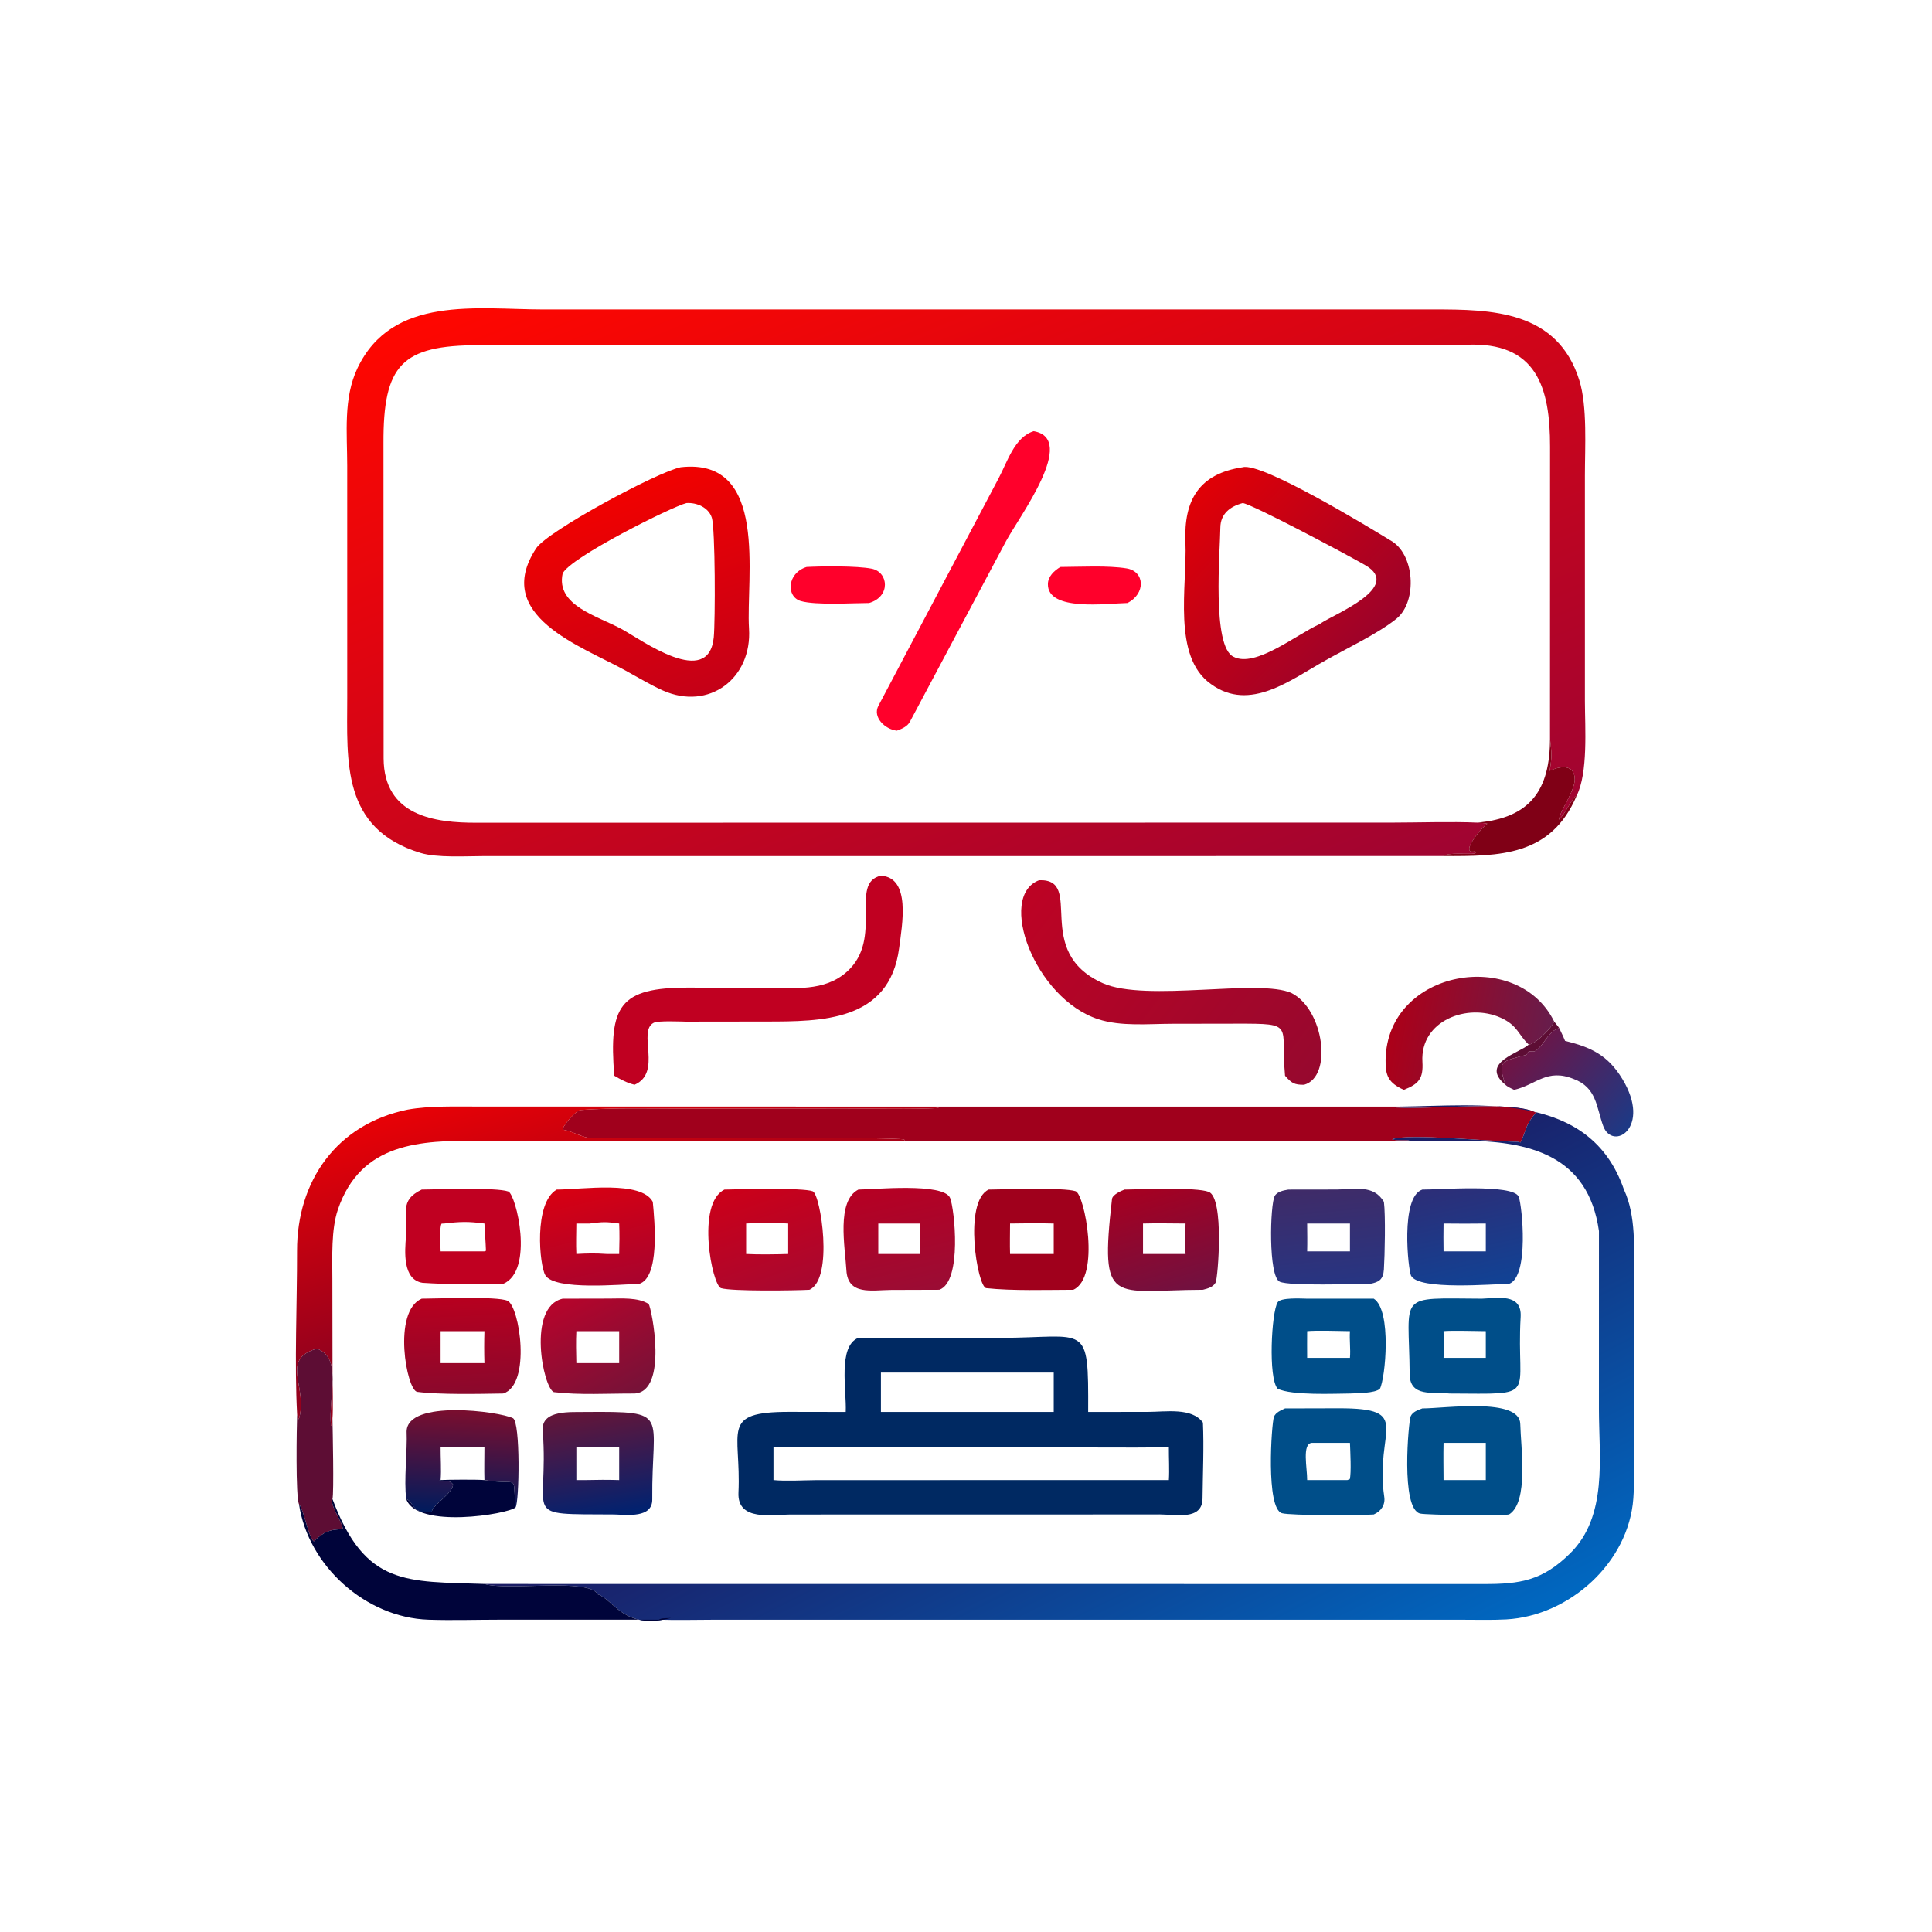 <?xml version="1.0" encoding="utf-8" ?><svg xmlns="http://www.w3.org/2000/svg" xmlns:xlink="http://www.w3.org/1999/xlink" width="1024" height="1024" viewBox="0 0 1024 1024"><defs><linearGradient id="gradient_0" gradientUnits="userSpaceOnUse" x1="210.001" y1="43.135" x2="300.609" y2="263.59"><stop offset="0" stop-color="#FF0600"/><stop offset="1" stop-color="#9F0432"/></linearGradient></defs><path fill="url(#gradient_0)" transform="scale(2 2)" d="M410.763 195.721L410.777 118.374C410.796 102.639 407.209 90.485 388.512 91.369L126.93 91.481C106.458 91.491 101.536 96.655 101.626 117.53L101.662 200.991C101.753 216.176 115.068 218.102 126.523 218.031L368.953 218.002C375.906 217.996 384.667 217.701 391.452 217.999C392.188 218.06 393.503 218.122 394.176 218.289C393.045 218.831 386.58 226.406 390.728 225.633L391.053 225.904L390.944 226.197C389.009 226.461 383.636 225.842 382.555 226.867L127.931 226.882C123.256 226.9 115.758 227.342 111.487 226.046C90.423 219.652 92.016 201.814 92.024 184.813L92.019 123.452C92.019 114.873 90.938 105.528 94.75 97.537C103.99 78.169 126.436 82.004 144.088 82.006L379.865 82.002C395.24 82.002 412.766 82.244 418.546 100.822C420.697 107.738 420.014 118.547 420.013 126.067L420.014 185.853C420.029 192.882 420.898 204.773 417.813 210.904C416.403 211.609 415.195 215.239 413.12 217.222C413.482 214.578 417.756 209.166 417.29 205.935C416.618 201.278 410.744 204.268 410.667 204.28C411.354 200.276 411.195 199.73 410.763 195.721Z"/><path fill="#FF002B" transform="scale(2 2)" d="M237.671 193.636C234.554 193.291 231.168 190.054 232.794 187.028L264.621 126.793C266.946 122.444 268.859 115.827 273.934 114.267C285.631 116.282 270.081 136.94 266.624 143.38L241.133 191.273C240.431 192.571 239.005 193.144 237.671 193.636Z"/><defs><linearGradient id="gradient_1" gradientUnits="userSpaceOnUse" x1="162.818" y1="130.113" x2="182.004" y2="185.081"><stop offset="0" stop-color="#F10100"/><stop offset="1" stop-color="#C50017"/></linearGradient></defs><path fill="url(#gradient_1)" transform="scale(2 2)" d="M165.672 177.651C154.155 171.264 130.317 163.188 142.09 145.305C145.086 140.754 174.124 125.103 180.392 123.821C203.906 121.16 197.649 153.189 198.496 166.57C199.334 179.799 187.899 188.421 175.655 182.98C172.47 181.564 168.905 179.409 165.672 177.651ZM181.938 133.313C178.205 134.196 151.126 147.69 149.109 151.975C147.269 160.527 158.363 163.199 164.879 166.781C170.049 169.607 187.788 182.621 189.153 168.911C189.571 164.707 189.576 140.014 188.628 137.15C187.732 134.445 184.591 133.136 181.938 133.313Z"/><defs><linearGradient id="gradient_2" gradientUnits="userSpaceOnUse" x1="314.493" y1="133.704" x2="358.512" y2="175.213"><stop offset="0" stop-color="#E00006"/><stop offset="1" stop-color="#9C022A"/></linearGradient></defs><path fill="url(#gradient_2)" transform="scale(2 2)" d="M351.319 174.98C342.186 180.033 331.282 188.842 320.923 181.285C310.578 174.015 314.634 155.338 314.152 143.652C313.693 132.522 317.766 125.532 329.343 123.821C334.385 122.414 363.235 139.982 368.325 143.122C374.972 146.581 375.703 159.395 370.084 163.958C365.289 167.853 356.973 171.787 351.319 174.98ZM329.343 133.313C326.027 134.193 323.442 136.14 323.405 139.816C323.343 145.951 321.11 171.374 326.9 174.048C332.656 177.075 343.598 168.132 349.751 165.367L350.102 165.129C353.698 162.709 371.7 155.58 361.909 149.834C357.695 147.361 331.949 133.648 329.343 133.313Z"/><path fill="#FF002B" transform="scale(2 2)" d="M230.313 159.803C225.973 159.812 216.231 160.432 212.232 159.286C208.311 158.163 208.52 151.902 213.749 150.251C217.882 150.03 227.047 149.932 230.994 150.703C235.486 151.582 236.116 158.11 230.313 159.803Z"/><path fill="#FF002B" transform="scale(2 2)" d="M298.767 159.803C293.331 159.913 277.596 162.107 277.702 154.793C277.731 152.744 279.335 151.269 281.002 150.251C286.202 150.23 293.563 149.812 298.554 150.627C303.484 151.432 303.618 157.405 298.767 159.803Z"/><path fill="#800016" transform="scale(2 2)" d="M410.763 195.721C411.195 199.73 411.354 200.276 410.667 204.28C410.744 204.268 416.618 201.278 417.29 205.935C417.756 209.166 413.482 214.578 413.12 217.222C415.195 215.239 416.403 211.609 417.813 210.904C411.005 226.909 397.443 226.921 382.555 226.867C383.636 225.842 389.009 226.461 390.944 226.197L391.053 225.904L390.728 225.633C386.58 226.406 393.045 218.831 394.176 218.289C393.503 218.122 392.188 218.06 391.452 217.999C405.556 216.786 410.77 209.341 410.763 195.721Z"/><path fill="#C00021" transform="scale(2 2)" d="M162.789 285.076C161.324 266.559 164.109 261.695 182.464 261.724L202.88 261.769C210.39 261.78 218.433 262.903 224.475 257.483C234.272 248.693 224.941 233.91 233.454 232.07C241.452 232.545 239.077 245.111 238.284 251.226C235.747 270.791 217.615 270.698 202.99 270.716L181.856 270.743C180.421 270.734 174.447 270.422 173.216 271.061C168.845 273.332 175.589 284.25 168.164 287.471C166.224 287.006 164.494 286.083 162.789 285.076Z"/><defs><linearGradient id="gradient_3" gradientUnits="userSpaceOnUse" x1="273.286" y1="234.543" x2="345.153" y2="289.081"><stop offset="0" stop-color="#BD0324"/><stop offset="1" stop-color="#97082E"/></linearGradient></defs><path fill="url(#gradient_3)" transform="scale(2 2)" d="M340.548 285.076C339.306 271.44 343.434 271.273 327.885 271.283L310.553 271.311C304.186 271.329 297.075 272.055 291.083 270.115C274.158 264.634 264.162 237.499 275.379 233.263C287.589 232.842 273.374 252.119 292.261 260.554C303.687 265.657 333.795 259.243 342.302 263.184C350.866 267.559 353.233 285.36 345.605 287.471C342.989 287.516 342.251 287.013 340.548 285.076Z"/><defs><linearGradient id="gradient_4" gradientUnits="userSpaceOnUse" x1="368.897" y1="270.905" x2="410.498" y2="278.426"><stop offset="0" stop-color="#AC0019"/><stop offset="1" stop-color="#661D4C"/></linearGradient></defs><path fill="url(#gradient_4)" transform="scale(2 2)" d="M411.873 270.727C411.279 272.298 406.898 276.75 405.125 276.82C402.285 274.137 402.229 271.769 397.738 269.724C388.991 265.742 376.305 270.406 376.956 281.416C377.213 285.769 376.031 287.262 372.022 288.817C367.969 286.961 367.11 285.13 367.194 280.817C367.664 256.812 402.226 251.044 411.873 270.727Z"/><path fill="#5D0D34" transform="scale(2 2)" d="M405.125 276.82C406.898 276.75 411.279 272.298 411.873 270.727C412.282 271.247 412.805 271.878 413.185 272.402C413.324 272.331 411.729 273.155 411.899 273.042C410.032 274.278 409.059 276.805 407.26 278.264C405.947 279.329 405.121 277.73 404.599 279.515C397.927 281.308 396.776 280.972 398.948 287.471C391.89 281.635 402.984 278.952 405.125 276.82Z"/><defs><linearGradient id="gradient_5" gradientUnits="userSpaceOnUse" x1="403.167" y1="276.349" x2="430.518" y2="299.652"><stop offset="0" stop-color="#711343"/><stop offset="1" stop-color="#1D3985"/></linearGradient></defs><path fill="url(#gradient_5)" transform="scale(2 2)" d="M398.948 287.471C396.776 280.972 397.927 281.308 404.599 279.515C405.121 277.73 405.947 279.329 407.26 278.264C409.059 276.805 410.032 274.278 411.899 273.042C411.729 273.155 413.324 272.331 413.185 272.402C413.681 273.471 414.33 274.771 414.753 275.846C421.591 277.497 426.099 279.616 429.932 285.929C437.817 298.917 427.357 305.18 424.862 298.395C423.058 293.489 423.178 288.2 417.025 285.934C409.896 283.047 407.049 287.532 401.244 288.817C400.54 288.464 399.46 288.001 398.948 287.471Z"/><path fill="#A0001C" transform="scale(2 2)" d="M244.935 293.255L370.897 293.255C370.179 293.364 370.349 293.207 369.898 293.573L369.731 293.476L370.091 293.503C379.103 294.096 400.729 291.601 407.042 294.832C403.959 298.571 404.676 299.232 402.944 302.759L402.344 302.576L402.374 302.583C394.881 302.519 373.434 300.323 368.935 301.891C369.806 302.422 372.989 301.949 373.52 302.299C371.311 302.55 363.108 302.304 360.251 302.296L239.688 302.299L239.651 301.998C238.112 301.185 163.526 301.714 156.849 301.63C154.495 301.6 151.763 299.776 149.189 299.365L149.159 299.002C149.803 297.699 152.553 294.25 153.953 294.152C162.849 293.527 171.836 293.775 180.747 293.795L223.823 293.754C231.499 293.752 241.39 294.017 248.855 293.643C248.027 293.353 245.91 293.311 244.935 293.255Z"/><defs><linearGradient id="gradient_6" gradientUnits="userSpaceOnUse" x1="267.896" y1="344.122" x2="329.573" y2="467.003"><stop offset="0" stop-color="#1D185F"/><stop offset="1" stop-color="#0068C1"/></linearGradient></defs><path fill="url(#gradient_6)" transform="scale(2 2)" d="M370.897 293.255C392.4 293.04 421.306 289.059 430.359 315.25C433.609 322.211 433.028 331.01 433.024 338.579L433.023 383.008C433.029 387.613 433.177 392.546 432.848 397.104C431.625 414.084 415.929 428.237 399.174 429.16C395.495 429.362 391.55 429.254 387.845 429.251L189.359 429.246C184.692 429.251 179.219 429.396 174.599 429.236C175.132 428.779 176.931 428.843 177.827 428.784C165.226 432.05 162.737 423.911 158.381 422.495C156.029 418.083 134.531 421.681 128.381 419.764L393.213 419.785C402.936 419.812 408.791 418.85 416.086 411.67C426.127 401.786 423.732 386.256 423.73 373.315L423.737 326.239C420.897 306.096 405.215 302.315 387.441 302.297L373.52 302.299C372.989 301.949 369.806 302.422 368.935 301.891C373.434 300.323 394.881 302.519 402.374 302.583L402.344 302.576L402.944 302.759C404.676 299.232 403.959 298.571 407.042 294.832C400.729 291.601 379.103 294.096 370.091 293.503L369.731 293.476L369.898 293.573C370.349 293.207 370.179 293.364 370.897 293.255Z"/><defs><linearGradient id="gradient_7" gradientUnits="userSpaceOnUse" x1="109.436" y1="293.955" x2="125.001" y2="348.87"><stop offset="0" stop-color="#E70106"/><stop offset="1" stop-color="#95011D"/></linearGradient></defs><path fill="url(#gradient_7)" transform="scale(2 2)" d="M78.743 374.895C78.008 361.37 78.751 345.318 78.723 331.496C78.685 313.045 89.168 297.919 108.013 294.063C113.763 293.018 121.118 293.247 127.065 293.248L244.935 293.255C245.91 293.311 248.027 293.353 248.855 293.643C241.39 294.017 231.499 293.752 223.823 293.754L180.747 293.795C171.836 293.775 162.849 293.527 153.953 294.152C152.553 294.25 149.803 297.699 149.159 299.002L149.189 299.365C151.763 299.776 154.495 301.6 156.849 301.63C163.526 301.714 238.112 301.185 239.651 301.998L239.688 302.299C209.688 302.636 178.985 302.302 148.908 302.306L126.798 302.29C111.57 302.275 95.663 302.632 89.546 320.545C87.742 325.828 88.073 333.237 88.083 338.854L88.122 364.135C88.126 366.491 88.318 373.831 88.109 375.879C88.021 376.5 87.971 377.226 87.911 377.859L87.701 377.846C86.993 369.872 90.866 359.908 83.981 357.407C73.981 360.262 81.81 367.742 79.179 376.154L78.743 374.895Z"/><path fill="#C00021" transform="scale(2 2)" d="M133.351 340.239C126.318 340.371 118.949 340.429 111.978 339.962C106.661 339.128 107.255 331.661 107.607 327.543C108.112 321.635 105.682 318.165 111.757 315.25C116.174 315.214 131.495 314.615 134.693 315.753C136.776 316.495 141.656 336.737 133.351 340.239ZM117.706 324.246L117.034 324.269C116.391 325.26 116.759 330.139 116.766 331.621L128.381 331.621L128.785 331.474C128.699 329.047 128.497 326.66 128.381 324.246C124.089 323.677 122.018 323.728 117.706 324.246Z"/><defs><linearGradient id="gradient_8" gradientUnits="userSpaceOnUse" x1="155.194" y1="313.93" x2="161.655" y2="341.238"><stop offset="0" stop-color="#D70012"/><stop offset="1" stop-color="#A9032D"/></linearGradient></defs><path fill="url(#gradient_8)" transform="scale(2 2)" d="M169.394 340.239C164.666 340.355 147.079 342.062 144.532 337.973C142.976 335.476 141.362 318.791 147.533 315.25C154.309 315.228 169.935 312.75 172.995 318.501C173.523 323.934 174.847 338.555 169.394 340.239ZM156.273 324.246L152.74 324.246C152.718 326.802 152.619 329.796 152.74 332.317C155.798 332.159 157.673 332.107 160.76 332.317L164.089 332.317C164.163 329.486 164.218 327.086 164.089 324.246C160.567 323.762 159.787 323.787 156.273 324.246Z"/><defs><linearGradient id="gradient_9" gradientUnits="userSpaceOnUse" x1="197.883" y1="313.777" x2="208.137" y2="343.216"><stop offset="0" stop-color="#CB0019"/><stop offset="1" stop-color="#A80830"/></linearGradient></defs><path fill="url(#gradient_9)" transform="scale(2 2)" d="M214.506 341.803C210.693 342.012 193.984 342.249 191.079 341.376C188.751 340.676 184.397 318.983 191.985 315.25C195.969 315.159 212.751 314.707 215.376 315.699C217.474 316.492 220.999 338.963 214.506 341.803ZM197.733 324.246L197.733 332.317C200.956 332.486 205.561 332.426 208.878 332.317L208.878 324.246C204.913 324.022 201.736 323.989 197.733 324.246Z"/><defs><linearGradient id="gradient_10" gradientUnits="userSpaceOnUse" x1="235.032" y1="314.1" x2="241.512" y2="342.697"><stop offset="0" stop-color="#B60023"/><stop offset="1" stop-color="#9B0C34"/></linearGradient></defs><path fill="url(#gradient_10)" transform="scale(2 2)" d="M248.926 341.803L236.195 341.843C231.077 341.879 224.685 343.381 224.304 336.646C223.957 330.495 221.594 318.267 227.48 315.25C231.507 315.229 250.064 313.354 251.787 317.47C252.929 320.2 255.068 339.65 248.926 341.803ZM232.755 324.246L232.755 332.317L243.77 332.317L243.77 324.246L232.755 324.246Z"/><path fill="#A0001C" transform="scale(2 2)" d="M284.432 341.803C277.304 341.815 268.314 342.124 261.365 341.374C259.035 341.123 255.21 318.445 262 315.25C266.478 315.218 281.752 314.63 285.04 315.68C287.448 316.449 291.694 338.557 284.432 341.803ZM267.675 324.246C267.669 326.783 267.591 329.821 267.675 332.317L279.248 332.317L279.248 324.246C275.293 324.145 271.634 324.173 267.675 324.246Z"/><defs><linearGradient id="gradient_11" gradientUnits="userSpaceOnUse" x1="304.08" y1="313.98" x2="312.65" y2="342.952"><stop offset="0" stop-color="#A60021"/><stop offset="1" stop-color="#711140"/></linearGradient></defs><path fill="url(#gradient_11)" transform="scale(2 2)" d="M318.787 341.803C294.786 341.881 291.399 346.584 294.687 317.761C294.817 316.619 297.021 315.609 298.002 315.25C302.475 315.217 316.982 314.54 320.343 315.865C324.486 317.498 322.78 338.746 322.145 339.905C321.475 341.129 320.035 341.472 318.787 341.803ZM302.909 324.246L302.909 332.317L314.184 332.317C314.04 329.358 314.082 327.196 314.184 324.246C310.544 324.228 306.515 324.142 302.909 324.246Z"/><defs><linearGradient id="gradient_12" gradientUnits="userSpaceOnUse" x1="350.715" y1="314.888" x2="353.178" y2="340.493"><stop offset="0" stop-color="#3F2B68"/><stop offset="1" stop-color="#273582"/></linearGradient></defs><path fill="url(#gradient_12)" transform="scale(2 2)" d="M363.062 340.239C358.819 340.242 341.813 340.863 339.145 339.672C336.068 338.297 336.582 319.148 337.817 316.94C338.484 315.748 340.242 315.455 341.44 315.25L354.165 315.232C359.177 315.212 364 313.862 366.749 318.501C367.212 321.98 366.981 332.803 366.743 336.443C366.57 339.1 365.445 339.794 363.062 340.239ZM346.411 324.246C346.43 326.69 346.479 329.182 346.411 331.621L357.751 331.621L357.751 324.246L346.411 324.246Z"/><defs><linearGradient id="gradient_13" gradientUnits="userSpaceOnUse" x1="385.187" y1="314.117" x2="391.185" y2="341.436"><stop offset="0" stop-color="#2C2E78"/><stop offset="1" stop-color="#114294"/></linearGradient></defs><path fill="url(#gradient_13)" transform="scale(2 2)" d="M399.913 340.239C395.711 340.25 375.924 342.048 373.931 338.05C373.212 336.606 371.028 317.209 376.926 315.25C380.81 315.314 401.075 313.647 402.472 317.153C403.381 319.435 405.299 338.339 399.913 340.239ZM382.555 324.246C382.534 326.703 382.495 329.165 382.555 331.621L393.754 331.621L393.754 324.246C389.982 324.298 386.328 324.295 382.555 324.246Z"/><path fill="#004E89" transform="scale(2 2)" d="M357.751 369.299C353.836 369.315 342.336 369.883 338.582 368.021C336.039 365.203 336.956 347.711 338.594 345.113C339.408 343.822 344.679 344.126 346.411 344.162L364.058 344.162C368.888 347.19 367.139 365.438 365.677 368.058C364.289 369.247 359.81 369.185 357.751 369.299ZM346.411 352.773C346.41 355.105 346.373 357.528 346.411 359.85L357.751 359.85C357.95 357.455 357.578 355.075 357.751 352.773C355.31 352.721 348.535 352.546 346.411 352.773Z"/><path fill="#004E89" transform="scale(2 2)" d="M384.125 369.299C379.733 368.828 373.63 370.344 373.575 364.167C373.383 342.47 369.916 344.056 392.713 344.162C396.771 344.025 403.353 342.619 402.988 348.99C401.739 370.789 408.228 369.39 384.125 369.299ZM382.555 352.773C382.584 355.114 382.649 357.516 382.555 359.85L393.754 359.85L393.754 352.773C391.643 352.76 384.362 352.554 382.555 352.773Z"/><defs><linearGradient id="gradient_14" gradientUnits="userSpaceOnUse" x1="121.749" y1="344.161" x2="122.997" y2="369.015"><stop offset="0" stop-color="#B7001F"/><stop offset="1" stop-color="#8B082C"/></linearGradient></defs><path fill="url(#gradient_14)" transform="scale(2 2)" d="M133.351 369.299C126.946 369.394 116.685 369.638 110.584 368.863C107.75 368.503 103.916 347.504 111.757 344.162C115.973 344.167 131.593 343.468 134.472 344.705C137.708 346.096 140.868 366.948 133.351 369.299ZM116.766 352.773L116.766 361.24L128.381 361.24C128.294 358.269 128.294 355.744 128.381 352.773L116.766 352.773Z"/><defs><linearGradient id="gradient_15" gradientUnits="userSpaceOnUse" x1="151.458" y1="342.898" x2="165.903" y2="370.544"><stop offset="0" stop-color="#B6042B"/><stop offset="1" stop-color="#761238"/></linearGradient></defs><path fill="url(#gradient_15)" transform="scale(2 2)" d="M168.164 369.299C161.188 369.27 153.605 369.756 146.77 368.933C143.928 367.785 139.643 346.297 149.109 344.162L161.287 344.137C164.544 344.135 169.174 343.751 171.913 345.588C172.673 346.673 177.156 368.789 168.164 369.299ZM152.74 352.773C152.6 355.643 152.682 358.371 152.74 361.24L164.089 361.24L164.089 352.773L152.74 352.773Z"/><path fill="#002962" transform="scale(2 2)" d="M224.126 374.185C224.401 368.549 221.964 356.77 227.48 354.54L265.012 354.546C288.209 354.527 288.466 349.999 288.375 374.185L304.126 374.17C308.962 374.166 315.869 372.944 318.787 377.005C319.08 383.556 318.749 390.564 318.684 397.134C318.626 403.013 311.486 401.334 307.294 401.333L287.717 401.348L209.686 401.362C204.691 401.361 195.346 403.26 195.701 395.56C196.46 379.117 190.673 374.148 209.203 374.159L224.126 374.185ZM233.454 363.752L233.454 374.185L279.248 374.185L279.248 363.752L233.454 363.752ZM204.978 383.527L204.978 392.232C208.163 392.558 213.109 392.268 216.499 392.244L309.762 392.232C309.935 389.504 309.737 386.309 309.762 383.527C298.339 383.734 286.31 383.528 274.825 383.527L204.978 383.527Z"/><path fill="#5D0D34" transform="scale(2 2)" d="M78.743 374.895L79.179 376.154C81.81 367.742 73.981 360.262 83.981 357.407C90.866 359.908 86.993 369.872 87.701 377.846L87.911 377.859C87.971 377.226 88.021 376.5 88.109 375.879C88.161 378.859 88.535 395.546 88.109 397.263C87.349 398.926 90.907 403.543 90.844 405.293C87.538 405.199 85.617 406.043 83.173 408.486C81.779 407.606 80.526 400.006 79.25 398.667C78.295 396.563 78.628 378.15 78.743 374.895Z"/><path fill="#004E89" transform="scale(2 2)" d="M364.058 401.348C360.755 401.604 342.046 401.66 339.742 401.018C335.394 399.806 336.971 377.226 337.609 375.477C338.031 374.322 339.534 373.721 340.548 373.248L354.734 373.211C374.947 373.177 364.201 378.891 366.844 396.703C367.152 398.774 366.014 400.501 364.058 401.348ZM347.668 382.372C344.98 382.553 346.447 389.149 346.411 392.232L357.062 392.232L357.7 391.996C358.153 390.486 357.826 384.259 357.751 382.372L347.668 382.372Z"/><path fill="#004E89" transform="scale(2 2)" d="M399.913 401.348C397.703 401.738 378.171 401.509 376.375 401.112C371.087 399.942 373.318 376.529 373.829 375.358C374.371 374.116 375.762 373.696 376.926 373.248C382.94 373.243 402.731 370.294 402.888 377.366C403.025 383.579 405.177 398.086 399.913 401.348ZM382.555 382.372C382.483 385.643 382.535 388.958 382.555 392.232L393.754 392.232L393.754 382.372L382.555 382.372Z"/><defs><linearGradient id="gradient_16" gradientUnits="userSpaceOnUse" x1="122.853" y1="374.362" x2="121.659" y2="400.945"><stop offset="0" stop-color="#780E2F"/><stop offset="1" stop-color="#001B5D"/></linearGradient></defs><path fill="url(#gradient_16)" transform="scale(2 2)" d="M116.766 392.232L116.387 392.421C117.922 392.963 118.717 391.78 120.07 393.389C120.041 395.754 114.347 399.052 114.458 400.639C109.03 401.452 109.695 397.859 107.662 397.263C106.987 392.324 107.981 384.545 107.758 379.351C107.926 370.783 132.34 374.053 135.935 375.831C137.961 376.833 137.625 398.151 136.625 399.483C135.776 390.105 137.883 393.819 128.381 392.232C128.294 389.51 128.377 386.287 128.381 383.527L116.766 383.527C116.744 386.256 116.994 389.593 116.766 392.232Z"/><defs><linearGradient id="gradient_17" gradientUnits="userSpaceOnUse" x1="156.013" y1="373.567" x2="160.666" y2="402.031"><stop offset="0" stop-color="#651538"/><stop offset="1" stop-color="#002270"/></linearGradient></defs><path fill="url(#gradient_17)" transform="scale(2 2)" d="M162.789 401.348C137.297 401.19 145.581 402.572 143.829 379.084C143.41 373.46 151.574 374.3 155.253 374.185C178.063 374.036 172.638 374.388 172.858 397.343C172.907 402.366 166.278 401.432 162.789 401.348ZM161.778 383.527C158.559 383.422 155.958 383.316 152.74 383.527L152.74 392.232L155.253 392.232C158.335 392.154 161.008 392.143 164.089 392.232L164.089 383.527L161.778 383.527Z"/><path fill="#00043A" transform="scale(2 2)" d="M107.662 397.263C109.695 397.859 109.03 401.452 114.458 400.639C114.347 399.052 120.041 395.754 120.07 393.389C118.717 391.78 117.922 392.963 116.387 392.421L116.766 392.232C118.699 392.108 126.45 392.067 128.381 392.232C137.883 393.819 135.776 390.105 136.625 399.483C134.652 401.267 110.483 405.277 107.662 397.263Z"/><path fill="#00043A" transform="scale(2 2)" d="M79.25 398.667C80.526 400.006 81.779 407.606 83.173 408.486C85.617 406.043 87.538 405.199 90.844 405.293C90.907 403.543 87.349 398.926 88.109 397.263C96.794 420.475 107.761 419.05 128.381 419.764C134.531 421.681 156.029 418.083 158.381 422.495C162.737 423.911 165.226 432.05 177.827 428.784C176.931 428.843 175.132 428.779 174.599 429.236L132.447 429.236C126.189 429.239 119.766 429.446 113.533 429.238C96.904 428.683 81.678 414.951 79.25 398.667Z"/></svg>